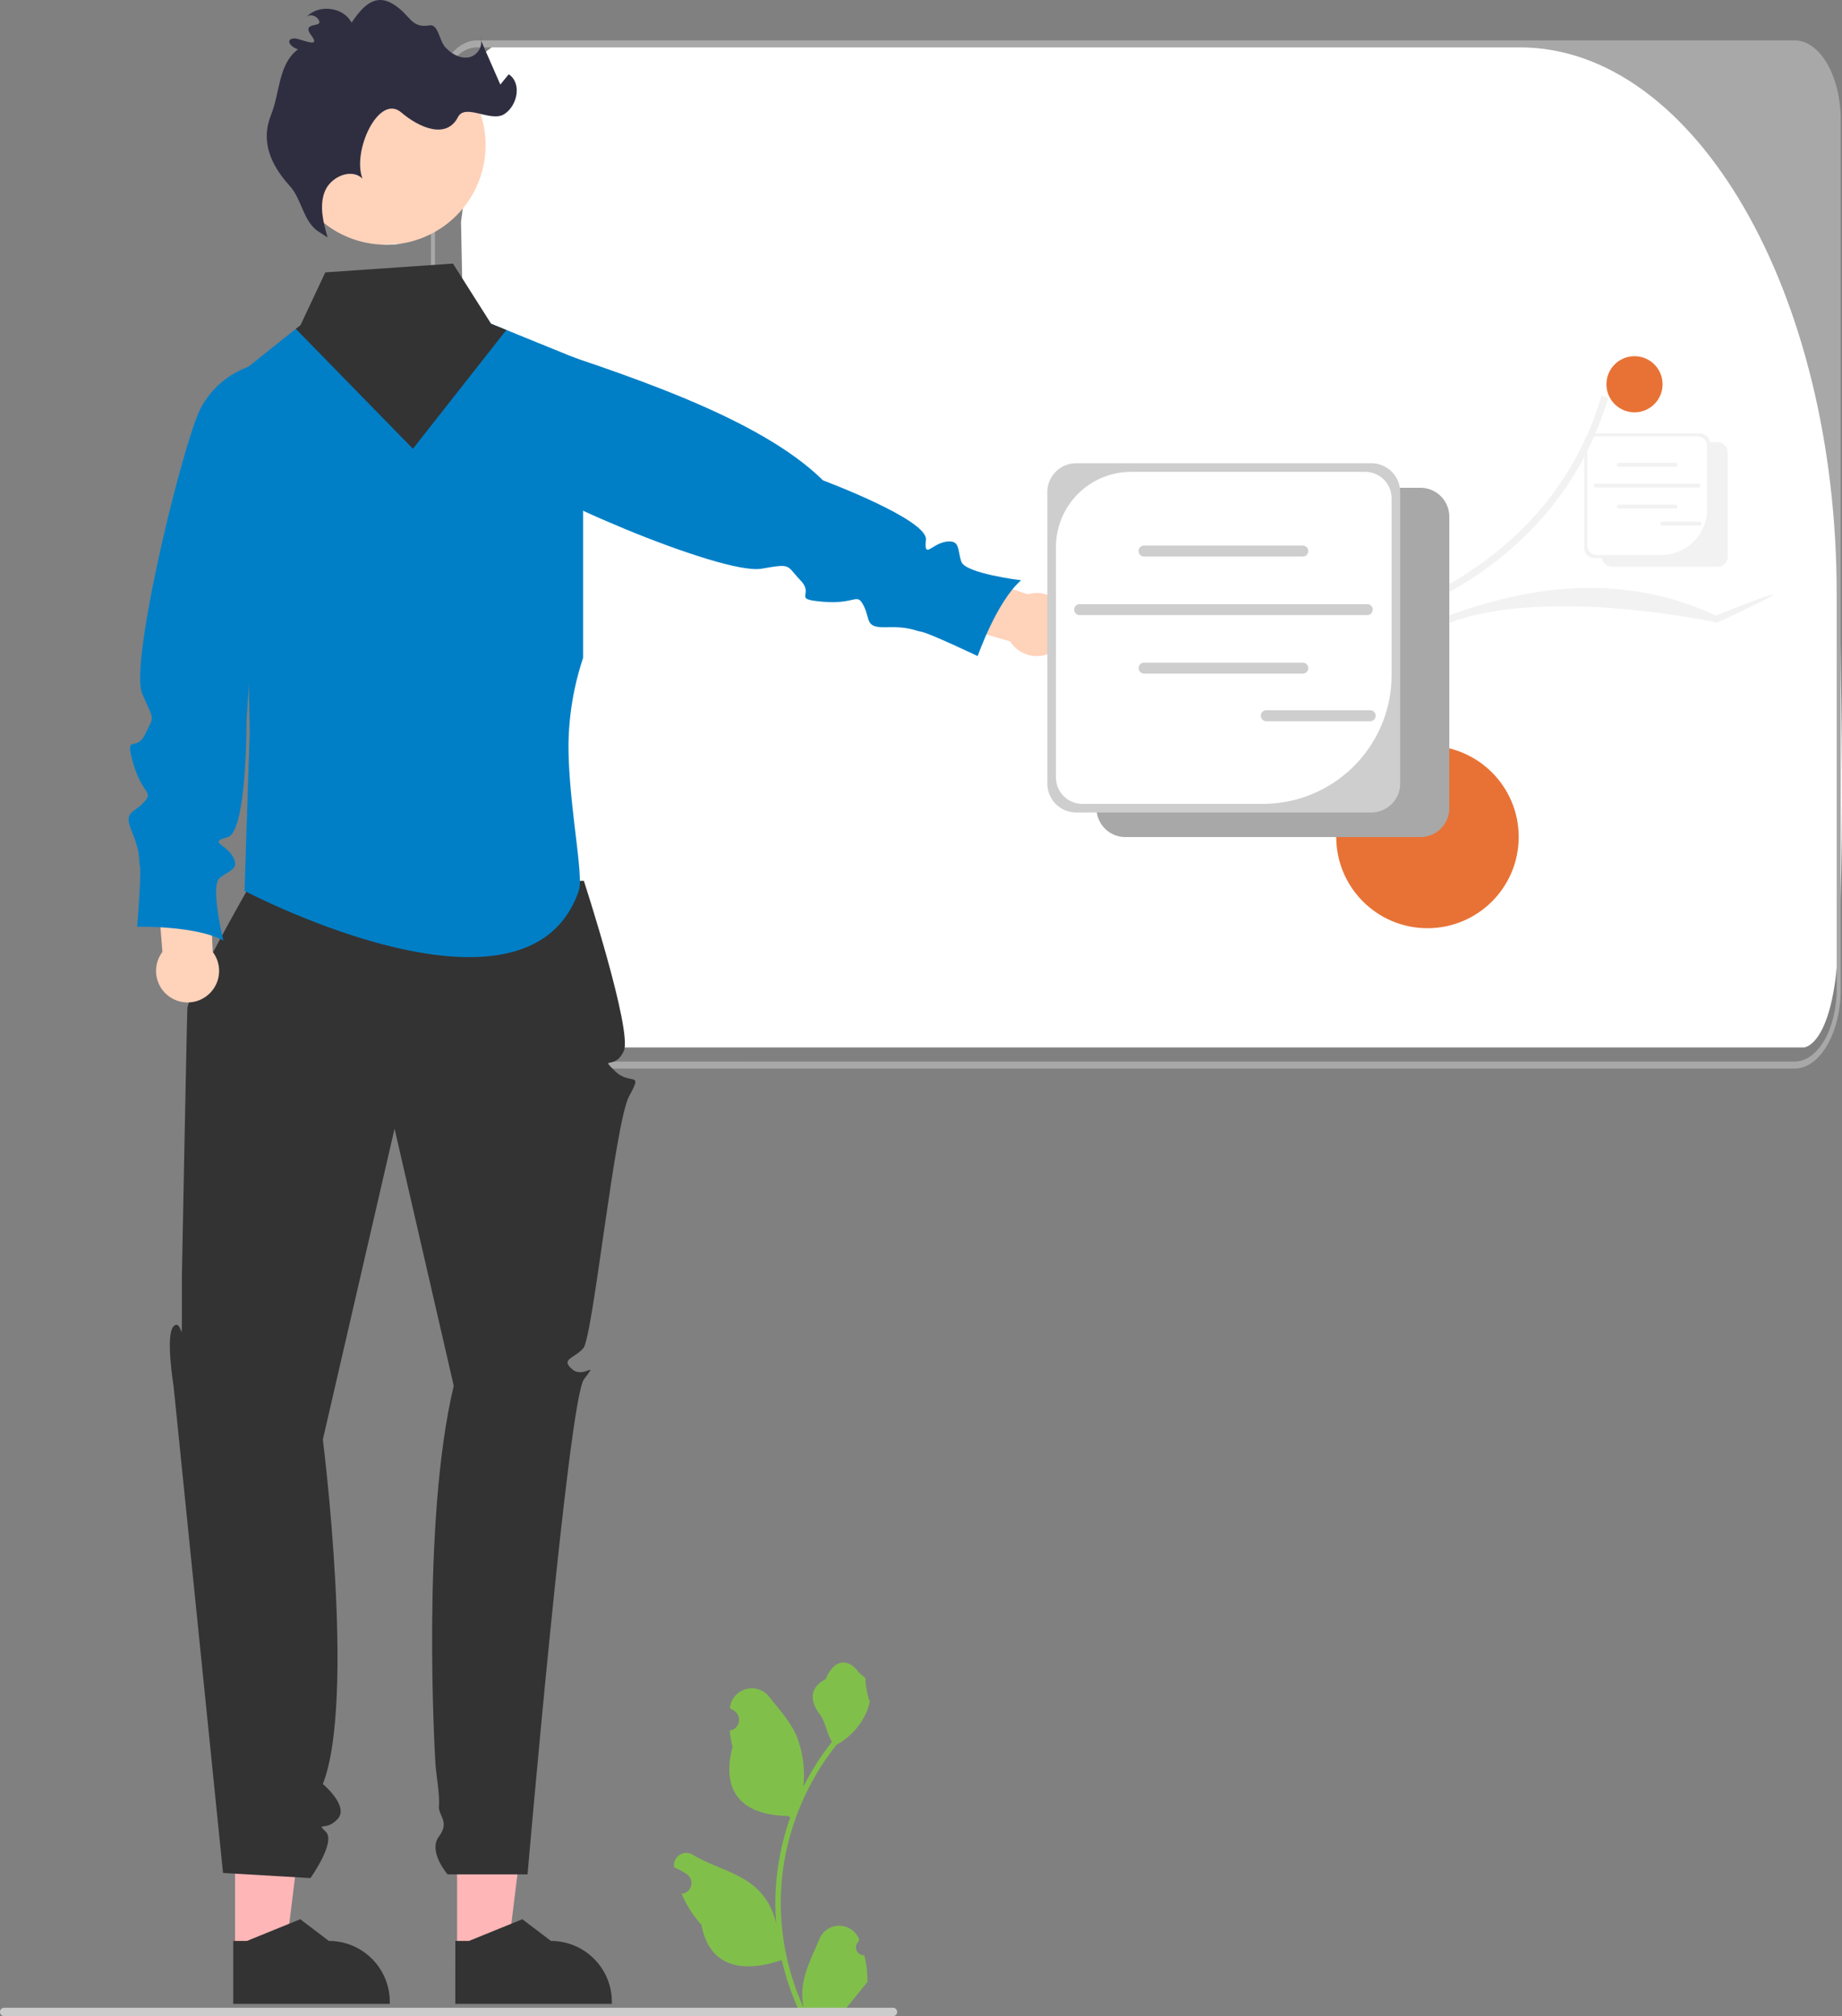 <svg id="undraw_professor_re_mj1s" xmlns="http://www.w3.org/2000/svg" width="450" height="492.507" viewBox="0 0 450 492.507">
  <rect x="0" y="0" width="450" height="492.507" fill="#808080" stroke="none"/>
  <path id="Pfad_1021" data-name="Pfad 1021" d="M0,0H304s8.248,31.945,8.248,93.195c0,36.2,2.379,97.594,0,129.821C310.639,244.813,304,245,304,245H0L-23.541,69.634l-.528-26.3,5.346-41.009L-15.676,0Z" transform="translate(136.695 10.872)" fill="#fff"/>
  <circle id="Ellipse_50" data-name="Ellipse 50" cx="22.289" cy="22.289" r="22.289" transform="translate(326.442 182.169)" fill="#e87235"/>
  <path id="Pfad_819" data-name="Pfad 819" d="M314.9,193.7V405.974c.008,10.737,5.052,19.438,11.277,19.451H648.042c6.225-.013,11.27-8.714,11.277-19.451V193.7c-.007-10.737-5.052-19.438-11.277-19.451H326.174C319.949,174.259,314.9,182.96,314.9,193.7Zm.994,0c0-9.8,4.6-17.737,10.283-17.737h254.78c42.731,0,77.371,59.75,77.371,133.455v96.558c0,9.8-4.6,17.737-10.283,17.737H326.174c-5.679,0-10.283-7.941-10.283-17.737Z" transform="translate(-209.63 -164.387)" fill="#a8a8a8"/>
  <path id="Pfad_820" data-name="Pfad 820" d="M130.261,547.893H142.7l5.916-47.969-18.355,0Z" transform="translate(-18.592 -71.356)" fill="#ffb6b6"/>
  <path id="Pfad_821" data-name="Pfad 821" d="M321.853,730.318H360.1v-.484a14.886,14.886,0,0,0-14.884-14.885h0l-6.986-5.3-13.034,5.3h-3.338Z" transform="translate(-210.623 -240.807)" fill="#333"/>
  <path id="Pfad_822" data-name="Pfad 822" d="M66.979,547.893H79.415l5.916-47.969-18.355,0Z" transform="translate(-9.56 -71.356)" fill="#ffb6b6"/>
  <path id="Pfad_823" data-name="Pfad 823" d="M258.572,730.318h38.243v-.484a14.886,14.886,0,0,0-14.884-14.885h0l-6.986-5.3-13.034,5.3h-3.338Z" transform="translate(-201.59 -240.807)" fill="#333"/>
  <path id="Pfad_824" data-name="Pfad 824" d="M341.645,413.739s11.965,36.75,9.757,41.587-5.977,1.069-2.209,4.837,7.058-.237,3.529,6.162S343.847,525.4,341.5,527.951s-5.584,2.618-2.711,5.1,6.641-2.546,2.872,2.478S327.89,656.453,327.89,656.453H308.356s-4.865-5.608-2.111-9.257-.242-5.056,0-7.493-.674-7.691-.844-10.088-3.471-59.509,4.46-92.5L295.4,474.3l-17.518,75.924s8.058,63.684,0,84.157c0,0,6.5,5.41,3.615,8.545s-5.393.623-2.881,3.135-3.768,11.3-3.768,11.3l-21.353-1.256L241.408,537.115s-2.037-12.409,0-14.536,2.037,5.41,2.037-2.126V510.4s1.18-61.8,1.337-65.443,15.23-30.017,15.23-30.017Z" transform="translate(-199.011 -198.571)" fill="#333"/>
  <path id="Pfad_825" data-name="Pfad 825" d="M344.432,264.154v72.465a69.654,69.654,0,0,0-3.575,21.757c.077,12.319,2.786,26.515,2.777,32.722a8.1,8.1,0,0,1-.266,2.443c-11.993,34.762-75.457,3.172-81.226.214-.274-.137-.42-.214-.42-.214l1.252-38.937-.214-11.2-1.483-76.8,1.329-1.063,11.642-9.284,1.14-.909,3.5,5.1,31.179-2.143,11.9-3.292,3.712,1.509,16.734,6.807Z" transform="translate(-201.977 -175.916)" fill="#007fc7"/>
  <path id="Pfad_826" data-name="Pfad 826" d="M480.417,330.9l-21.849-7.224L452.7,335.58l23.372,6.816a7.7,7.7,0,1,0,4.345-11.5Z" transform="translate(-229.299 -185.716)" fill="#ffd2ba"/>
  <path id="Pfad_827" data-name="Pfad 827" d="M333.235,257.453l-.09.362c-1.707,6.83-3.887,26.34.784,31.608,6,6.773,54.451,27.451,64.076,25.766,7.466-1.307,5.929-.868,9.5,2.848s-2.357,4.584,5.611,5.234,8.126-2.4,9.833.983.188,5.422,5.611,5.234,6.782.824,8.647,1.156,13.578,5.885,13.578,5.885,4.7-13.4,10.613-18.509c0,0-13.564-1.648-14.59-4.525s-.188-5.423-3.745-4.9-5.408,4.425-4.916-.491-25.132-14.488-25.132-14.488C397.55,278.389,365.778,267.811,333.235,257.453Z" transform="translate(-211.945 -176.264)" fill="#007fc7"/>
  <path id="Pfad_828" data-name="Pfad 828" d="M250.358,429.958l-.991-22.991L236.154,405.7l1.913,24.271a7.7,7.7,0,1,0,12.291-.013Z" transform="translate(-198.391 -197.423)" fill="#ffd2ba"/>
  <path id="Pfad_829" data-name="Pfad 829" d="M263.115,265.926l-.37.044a21.338,21.338,0,0,0-16.4,11.281c-4.207,8.01-17.516,62.261-14.257,69.706,3.039,6.943,2.913,5.236.7,9.893s-5.122-.579-2.905,7.1,5.126,6.748,2.567,9.543-5,2.1-2.905,7.1,1.634,6.633,1.984,8.5-.689,14.783-.689,14.783,14.2-.358,21.07,3.362c0,0-3.268-13.267-.941-15.247s5-2.1,3.256-5.24-6.055-3.488-1.283-4.771,4.637-28.636,4.637-28.636Z" transform="translate(-197.335 -177.473)" fill="#007fc7"/>
  <path id="Pfad_830" data-name="Pfad 830" d="M303.579,223.752c-.557.129-1.114.24-1.672.326a23.238,23.238,0,0,1-5.152.266A24.317,24.317,0,1,1,321.6,193.962c.051.2.1.386.146.583A24.327,24.327,0,0,1,303.579,223.752Z" transform="translate(-203.756 -164.601)" fill="#ffd2ba"/>
  <path id="Pfad_831" data-name="Pfad 831" d="M280.332,219.027c-3.382-2.647-3.711-7.693-6.6-10.873-4.826-5.318-7.093-11.039-4.565-17.34,2.236-5.573,1.761-12.424,6.576-16.011-2.365-.856-2.922-2.634-.835-2.667,1.407-.022,6.654,2.668,4.129-.683s2.254-2.028,1.938-3.4-2.343-2.131-3.237-1.044c2.854-3.344,9.086-2.631,11.111,1.271,2.844-4.263,5.864-7.2,10.216-4.491,4.275,2.657,4.219,5.941,8.816,5.152,2.161-.371,2.365,3.712,3.842,5.333s3.634,2.876,5.789,2.469,3.8-3.092,2.595-4.923l5.078,11.585,2.047-2.51c3.252,2.119,2.184,7.65-1.09,9.736s-9.521-2.736-11.3.716c-2.8,5.44-9.37,2.693-13.881-1.152-5.471-4.663-12.074,9.514-9.439,16.2-2.734-2.685-7.793-.457-9.21,3.1s-.378,7.573.672,11.259Z" transform="translate(-202.954 -162.746)" fill="#2f2e41"/>
  <path id="Pfad_832" data-name="Pfad 832" d="M671.818,316.7H646.085a2.521,2.521,0,0,1-2.519-2.518V288.764a2.521,2.521,0,0,1,2.518-2.518h25.733a2.521,2.521,0,0,1,2.518,2.518v25.419a2.521,2.521,0,0,1-2.518,2.519Z" transform="translate(-256.542 -180.373)" fill="#f2f2f2"/>
  <path id="Pfad_833" data-name="Pfad 833" d="M676.816,319.2H651.083a2.521,2.521,0,0,1-2.518-2.518V291.263a2.521,2.521,0,0,1,2.518-2.518h25.733a2.521,2.521,0,0,1,2.518,2.518v25.419a2.521,2.521,0,0,1-2.518,2.518Z" transform="translate(-257.255 -180.73)" fill="#f2f2f2"/>
  <path id="Pfad_834" data-name="Pfad 834" d="M646.749,287.121a2.307,2.307,0,0,0-2.307,2.307v24.341a2.307,2.307,0,0,0,2.307,2.307h15.735a11.227,11.227,0,0,0,11.227-11.227V289.429a2.307,2.307,0,0,0-2.307-2.307Z" transform="translate(-256.667 -180.498)" fill="#fff"/>
  <path id="Pfad_835" data-name="Pfad 835" d="M667.169,295.579H653.331a.479.479,0,0,1,0-.958h13.838a.479.479,0,1,1,0,.958Z" transform="translate(-257.867 -181.569)" fill="#f2f2f2"/>
  <path id="Pfad_836" data-name="Pfad 836" d="M667.169,307.488H653.331a.479.479,0,0,1,0-.958h13.838a.479.479,0,1,1,0,.958Z" transform="translate(-257.867 -183.269)" fill="#f2f2f2"/>
  <path id="Pfad_837" data-name="Pfad 837" d="M671.853,301.537H646.776a.479.479,0,0,1,0-.958h25.077a.479.479,0,0,1,0,.958Z" transform="translate(-256.932 -182.419)" fill="#f2f2f2"/>
  <path id="Pfad_838" data-name="Pfad 838" d="M674.819,312.331h-9.059a.479.479,0,0,1,0-.958h9.059a.479.479,0,0,1,0,.958Z" transform="translate(-259.641 -183.96)" fill="#f2f2f2"/>
  <path id="Pfad_839" data-name="Pfad 839" d="M575.078,331.085l-.334-.165c-19.527-9.654-40.652-9.645-64.579.026l-.642-1.59c24.27-9.809,45.748-9.855,65.645-.139,28-10.656,46-28.716,53.507-53.685l1.643.494c-7.7,25.61-26.167,44.09-54.891,54.927Z" transform="translate(-237.409 -178.844)" fill="#f2f2f2"/>
  <path id="Pfad_840" data-name="Pfad 840" d="M605.146,314.4l-.6-1.607c24.6-9.138,46.065-9.183,65.607-.13,31.351-12.527.29,1.73.29,1.73S629.435,305.378,605.146,314.4Z" transform="translate(-250.973 -162.29)" fill="#f2f2f2"/>
  <circle id="Ellipse_51" data-name="Ellipse 51" cx="6.858" cy="6.858" r="6.858" transform="translate(392.451 87.013)" fill="#e87235"/>
  <path id="Pfad_842" data-name="Pfad 842" d="M583.711,387.066H511.622a7.063,7.063,0,0,1-7.055-7.055V308.8a7.063,7.063,0,0,1,7.055-7.055h72.089a7.063,7.063,0,0,1,7.055,7.055v71.21A7.063,7.063,0,0,1,583.711,387.066Z" transform="translate(-236.702 -182.586)" fill="#a8a8a8"/>
  <path id="Pfad_843" data-name="Pfad 843" d="M569.711,380.066H497.622a7.063,7.063,0,0,1-7.055-7.055V301.8a7.063,7.063,0,0,1,7.055-7.055h72.089a7.063,7.063,0,0,1,7.055,7.055v71.21A7.063,7.063,0,0,1,569.711,380.066Z" transform="translate(-234.704 -181.587)" fill="#cecece"/>
  <path id="Pfad_844" data-name="Pfad 844" d="M511.4,297.2a18.378,18.378,0,0,0-18.378,18.378V371.85a6.464,6.464,0,0,0,6.464,6.464h44.081a31.451,31.451,0,0,0,31.451-31.451v-43.2a6.464,6.464,0,0,0-6.464-6.464Z" transform="translate(-235.054 -181.937)" fill="#fff"/>
  <path id="Pfad_845" data-name="Pfad 845" d="M556.687,320.891H517.921a1.341,1.341,0,1,1,0-2.682h38.766a1.341,1.341,0,1,1,0,2.683Z" transform="translate(-238.417 -184.935)" fill="#cecece"/>
  <path id="Pfad_846" data-name="Pfad 846" d="M556.687,354.254H517.921a1.341,1.341,0,1,1,0-2.682h38.766a1.341,1.341,0,0,1,0,2.682Z" transform="translate(-238.417 -189.698)" fill="#cecece"/>
  <path id="Pfad_847" data-name="Pfad 847" d="M569.808,337.583h-70.25a1.341,1.341,0,0,1,0-2.682h70.25a1.341,1.341,0,1,1,0,2.682Z" transform="translate(-235.796 -187.318)" fill="#cecece"/>
  <path id="Pfad_848" data-name="Pfad 848" d="M578.116,367.82H552.738a1.341,1.341,0,1,1,0-2.682h25.378a1.341,1.341,0,0,1,0,2.682Z" transform="translate(-243.386 -191.634)" fill="#cecece"/>
  <path id="Pfad_856" data-name="Pfad 856" d="M430.67,708.014a1.945,1.945,0,0,1-1.41-3.372l.133-.53-.053-.127a5.224,5.224,0,0,0-9.637.036c-1.576,3.8-3.583,7.6-4.077,11.613a15.455,15.455,0,0,0,.271,5.315,61.966,61.966,0,0,1-5.637-25.736,59.81,59.81,0,0,1,.371-6.672q.307-2.724.853-5.41a62.683,62.683,0,0,1,12.43-26.566,16.683,16.683,0,0,0,6.938-7.2,12.726,12.726,0,0,0,1.157-3.477c-.338.044-1.274-5.1-1.019-5.415-.471-.714-1.313-1.069-1.827-1.766-2.557-3.466-6.079-2.861-7.918,1.849-3.928,1.983-3.966,5.271-1.556,8.433,1.533,2.012,1.744,4.734,3.09,6.888-.138.177-.282.349-.421.526a63.089,63.089,0,0,0-6.585,10.432,26.227,26.227,0,0,0-1.566-12.182c-1.5-3.615-4.308-6.66-6.781-9.786a5.383,5.383,0,0,0-9.588,2.643l-.015.138q.551.311,1.079.66a2.639,2.639,0,0,1-1.064,4.8l-.054.008a26.258,26.258,0,0,0,.692,3.926c-3.173,12.272,3.678,16.742,13.46,16.943.216.111.426.221.642.327a64.392,64.392,0,0,0-3.466,16.312,61.075,61.075,0,0,0,.044,9.861l-.017-.116a16.14,16.14,0,0,0-5.509-9.319c-4.24-3.483-10.23-4.765-14.8-7.565a3.029,3.029,0,0,0-4.639,2.946l.019.122a17.733,17.733,0,0,1,1.988.958q.551.311,1.079.66a2.639,2.639,0,0,1-1.064,4.8l-.054.008-.111.017a26.28,26.28,0,0,0,4.834,7.569c1.984,10.713,10.507,11.73,19.623,8.61h.006a64.381,64.381,0,0,0,4.324,12.624h15.448c.055-.172.105-.349.155-.52a17.554,17.554,0,0,1-4.275-.255c1.146-1.406,2.292-2.824,3.438-4.23a.919.919,0,0,0,.072-.083c.581-.72,1.168-1.434,1.75-2.154h0a25.715,25.715,0,0,0-.753-6.549Z" transform="translate(-219.517 -230.366)" fill="#81bf4b"/>
  <path id="Pfad_857" data-name="Pfad 857" d="M192.1,735.894a1.017,1.017,0,0,0,1.02,1.02H410.26a1.02,1.02,0,1,0,0-2.04H193.123a1.017,1.017,0,0,0-1.02,1.02Z" transform="translate(-192.103 -244.408)" fill="#ccc"/>
  <path id="Pfad_858" data-name="Pfad 858" d="M300.587,232.392l5.152-.266A23.235,23.235,0,0,1,300.587,232.392Z" transform="translate(-207.587 -172.649)" fill="#f2f2f2"/>
  <path id="Pfad_859" data-name="Pfad 859" d="M135.731,91.329l-.849,1.08-2.28,2.9-19.691,25.041L84.3,91.064l1.14-.909,6.069-12.9,31.179-2.143,9.327,14.711Z" transform="translate(-12.033 -10.721)" fill="#333"/>
</svg>
